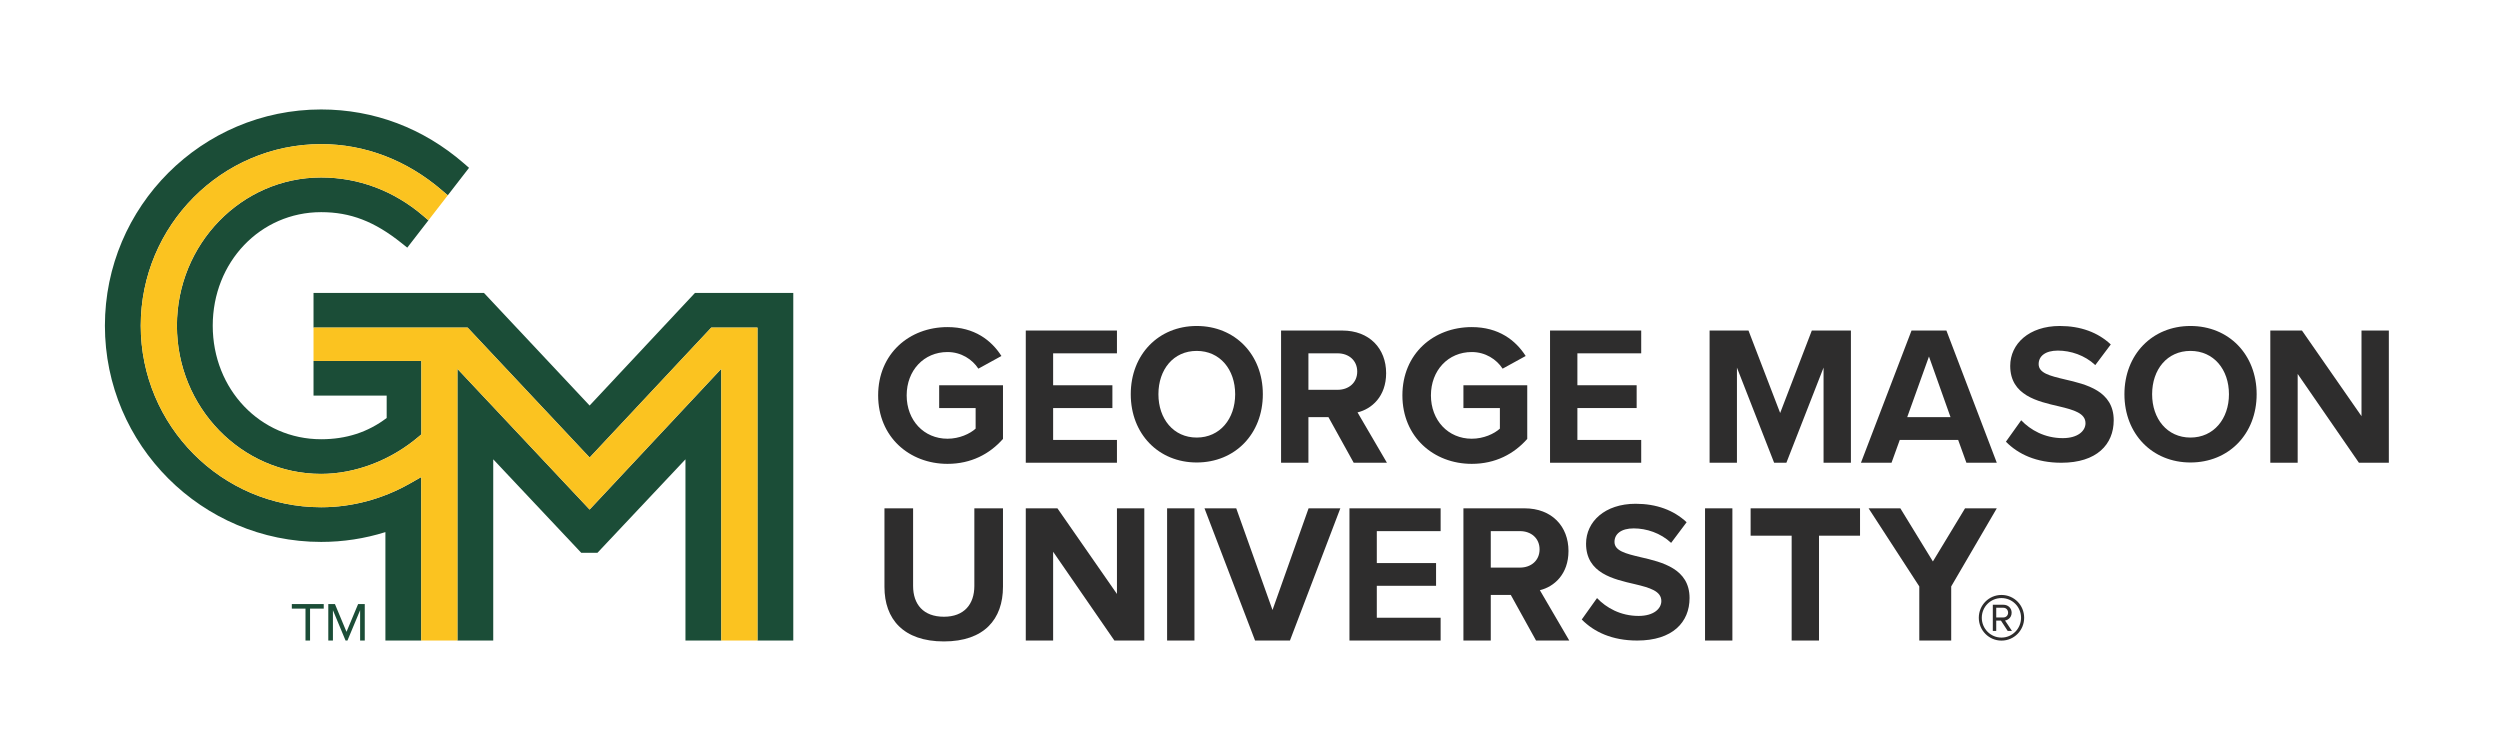 <?xml version="1.0" encoding="UTF-8" standalone="no"?> <svg xmlns:inkscape="http://www.inkscape.org/namespaces/inkscape" xmlns:sodipodi="http://sodipodi.sourceforge.net/DTD/sodipodi-0.dtd" xmlns="http://www.w3.org/2000/svg" xmlns:svg="http://www.w3.org/2000/svg" version="1.1" id="svg1" width="171.333" height="51.333" viewBox="0 0 171.333 51.333"><defs id="defs1"></defs><g id="g1"><g id="group-R5"><path id="path2" d="M 235.703,195.895 V 55.887 h 18.453 v 93.398 l 45.367,-48.187 h 8.317 l 45.367,48.187 V 55.887 h 18.457 V 195.926 l -67.844,-72.528 -68.117,72.497" style="fill:#1b4d37;fill-opacity:1;fill-rule:nonzero;stroke:none" transform="matrix(0.133,0,0,-0.133,0,51.333)"></path><path id="path3" d="m 358.109,235.023 -54.285,-58.027 -54.445,58.027 h -87.824 v -17.867 h 79.406 l 62.871,-66.957 62.668,66.957 h 23.816 V 55.887 H 408.77 V 235.023 h -50.661" style="fill:#1b4d37;fill-opacity:1;fill-rule:nonzero;stroke:none" transform="matrix(0.133,0,0,-0.133,0,51.333)"></path><path id="path4" d="m 165.48,124.586 c -51.261,0 -92.964,41.965 -92.964,93.551 0,51.586 41.703,93.554 92.964,93.554 22.551,0 44.075,-8.226 62.235,-23.793 l 3.012,-2.582 10.964,14.168 -2.664,2.313 c -20.933,18.16 -46.367,27.762 -73.547,27.762 -61.437,0 -111.421,-49.985 -111.421,-111.422 0,-61.434 49.984,-111.418 111.421,-111.418 11.29,0 22.403,1.699 33.118,5.058 V 55.887 h 18.453 v 84.25 l -5.867,-3.336 c -14.055,-7.992 -29.856,-12.215 -45.704,-12.215" style="fill:#1b4d37;fill-opacity:1;fill-rule:nonzero;stroke:none" transform="matrix(0.133,0,0,-0.133,0,51.333)"></path><path id="path5" d="m 161.555,182.113 h 37.695 v -11.535 c -9.758,-7.363 -20.824,-10.949 -33.77,-10.949 -31.324,0 -55.859,25.699 -55.859,58.508 0,32.808 24.535,58.508 55.859,58.508 15.083,0 27.473,-4.762 41.426,-15.926 l 2.957,-2.364 10.899,14.083 -2.66,2.281 c -15.11,12.949 -33.305,19.793 -52.622,19.793 -40.976,0 -74.312,-34.262 -74.312,-76.375 0,-42.114 33.336,-76.371 74.312,-76.371 17.602,0 35.918,6.996 50.254,19.195 l 1.383,1.176 v 37.84 h -55.562 v -17.864" style="fill:#1b4d37;fill-opacity:1;fill-rule:nonzero;stroke:none" transform="matrix(0.133,0,0,-0.133,0,51.333)"></path><path id="path6" d="m 366.5,217.156 -62.668,-66.957 -62.871,66.957 h -79.406 v -17.179 h 55.562 v -37.84 l -1.383,-1.176 c -14.336,-12.199 -32.652,-19.195 -50.254,-19.195 -40.976,0 -74.312,34.257 -74.312,76.371 0,42.113 33.336,76.375 74.312,76.375 19.317,0 37.512,-6.844 52.622,-19.793 l 2.66,-2.281 9.965,12.878 -3.012,2.582 c -18.16,15.567 -39.684,23.793 -62.235,23.793 -51.261,0 -92.964,-41.968 -92.964,-93.554 0,-51.586 41.703,-93.551 92.964,-93.551 15.848,0 31.649,4.223 45.704,12.215 l 5.867,3.336 V 55.887 h 18.652 V 195.895 l 68.117,-72.497 67.844,72.528 V 55.887 h 18.652 V 217.156 H 366.5" style="fill:#fbc320;fill-opacity:1;fill-rule:nonzero;stroke:none" transform="matrix(0.133,0,0,-0.133,0,51.333)"></path><path id="path7" d="m 150.371,72.348 h 7.047 V 55.902 h 2.348 v 16.445 h 7.047 v 2.348 h -16.442 v -2.348" style="fill:#1b4d37;fill-opacity:1;fill-rule:nonzero;stroke:none" transform="matrix(0.133,0,0,-0.133,0,51.333)"></path><path id="path8" d="m 178.547,60.383 -5.957,14.312 h -3.426 v -18.793 h 2.387 v 15.637 l 6.508,-15.637 h 0.976 l 6.531,15.637 V 55.902 h 2.391 v 18.793 h -3.426 l -5.984,-14.312" style="fill:#1b4d37;fill-opacity:1;fill-rule:nonzero;stroke:none" transform="matrix(0.133,0,0,-0.133,0,51.333)"></path><path id="path9" d="m 783.223,93.488 h -15.047 v 18.793 h 15.047 c 5.757,0 10.101,-3.676 10.101,-9.398 0,-5.719 -4.344,-9.395 -10.101,-9.395 z m 25,8.578 c 0,12.664 -8.586,21.961 -22.625,21.961 H 754.082 V 55.902 h 14.094 v 23.492 h 10.32 L 791.5,55.902 h 17.125 l -15.152,25.942 c 7.273,1.734 14.75,8.172 14.75,20.222" style="fill:#2e2d2d;fill-opacity:1;fill-rule:nonzero;stroke:none" transform="matrix(0.133,0,0,-0.133,0,51.333)"></path><path id="path10" d="m 455.75,124.027 h 14.758 V 84.023 c 0,-9.391 5.222,-15.855 15.883,-15.855 10.453,0 15.679,6.465 15.679,15.855 v 40.004 h 14.754 V 83.621 c 0,-16.766 -9.734,-28.18 -30.433,-28.18 -20.907,0 -30.641,11.516 -30.641,28.078 v 40.508" style="fill:#2e2d2d;fill-opacity:1;fill-rule:nonzero;stroke:none" transform="matrix(0.133,0,0,-0.133,0,51.333)"></path><path id="path11" d="m 483.938,175.703 h 18.792 v -10.609 c -2.917,-2.653 -8.355,-5.199 -14.496,-5.199 -12.179,0 -21.039,9.484 -21.039,22.332 0,12.851 8.86,22.336 21.039,22.336 7.047,0 12.786,-3.774 15.907,-8.567 l 11.879,6.527 c -5.133,8.059 -13.891,14.891 -27.786,14.891 -19.632,0 -35.738,-13.668 -35.738,-35.187 0,-21.414 16.106,-35.286 35.738,-35.286 12.18,0 21.746,5.098 28.59,12.852 v 27.656 h -32.886 v -11.746" style="fill:#2e2d2d;fill-opacity:1;fill-rule:nonzero;stroke:none" transform="matrix(0.133,0,0,-0.133,0,51.333)"></path><path id="path12" d="m 616.645,160.496 c -12.012,0 -19.727,9.684 -19.727,22.324 0,12.743 7.715,22.325 19.727,22.325 12.007,0 19.82,-9.582 19.82,-22.325 0,-12.64 -7.813,-22.324 -19.82,-22.324 z m 34.078,22.324 c 0,20.489 -14.356,35.168 -34.078,35.168 -19.629,0 -33.981,-14.679 -33.981,-35.168 0,-20.492 14.352,-35.168 33.981,-35.168 19.722,0 34.078,14.676 34.078,35.168" style="fill:#2e2d2d;fill-opacity:1;fill-rule:nonzero;stroke:none" transform="matrix(0.133,0,0,-0.133,0,51.333)"></path><path id="path13" d="m 920.5,147.516 19.156,49.023 v -49.023 h 14.094 v 68.125 h -20.145 l -16.312,-42.489 -16.32,42.489 H 880.93 v -68.125 h 14.093 v 49.023 l 19.161,-49.023 h 6.316" style="fill:#2e2d2d;fill-opacity:1;fill-rule:nonzero;stroke:none" transform="matrix(0.133,0,0,-0.133,0,51.333)"></path><path id="path14" d="m 993.973,202.262 11.107,-31.254 h -22.318 z m -15.051,-43 h 30.098 l 4.24,-11.746 h 15.66 l -25.96,68.125 h -17.976 l -26.062,-68.125 h 15.758 l 4.242,11.746" style="fill:#2e2d2d;fill-opacity:1;fill-rule:nonzero;stroke:none" transform="matrix(0.133,0,0,-0.133,0,51.333)"></path><path id="path15" d="M 575.551,79.902 544.879,124.027 H 528.57 V 55.902 h 14.094 v 45.754 l 31.563,-45.754 h 15.418 V 124.027 H 575.551 V 79.902" style="fill:#2e2d2d;fill-opacity:1;fill-rule:nonzero;stroke:none" transform="matrix(0.133,0,0,-0.133,0,51.333)"></path><path id="path16" d="m 601.391,55.902 h 14.093 V 124.027 H 601.391 V 55.902" style="fill:#2e2d2d;fill-opacity:1;fill-rule:nonzero;stroke:none" transform="matrix(0.133,0,0,-0.133,0,51.333)"></path><path id="path17" d="M 655.707,71.633 637.02,124.027 h -16.364 l 26.063,-68.125 h 17.976 l 25.961,68.125 H 674.293 L 655.707,71.633" style="fill:#2e2d2d;fill-opacity:1;fill-rule:nonzero;stroke:none" transform="matrix(0.133,0,0,-0.133,0,51.333)"></path><path id="path18" d="m 695.355,55.902 h 46.981 v 11.746 h -32.887 v 16.445 h 30.535 v 11.742 h -30.535 v 16.445 h 32.887 v 11.746 H 695.355 V 55.902" style="fill:#2e2d2d;fill-opacity:1;fill-rule:nonzero;stroke:none" transform="matrix(0.133,0,0,-0.133,0,51.333)"></path><path id="path19" d="m 845.359,98.863 c -7.781,1.836 -13.433,3.274 -13.433,7.871 0,4.094 3.433,6.957 9.898,6.957 6.563,0 13.836,-2.351 19.289,-7.464 l 7.981,10.636 c -6.664,6.239 -15.555,9.512 -26.262,9.512 -15.855,0 -25.555,-9.207 -25.555,-20.559 0,-15.242 14.141,-18.308 25.153,-20.863 7.777,-1.844 13.636,-3.582 13.636,-8.695 0,-3.887 -3.839,-7.672 -11.718,-7.672 -9.293,0 -16.668,4.191 -21.414,9.203 l -7.879,-11.047 c 6.363,-6.441 15.656,-10.84 28.586,-10.84 18.179,0 26.968,9.41 26.968,21.887 0,15.141 -14.14,18.516 -25.25,21.074" style="fill:#2e2d2d;fill-opacity:1;fill-rule:nonzero;stroke:none" transform="matrix(0.133,0,0,-0.133,0,51.333)"></path><path id="path20" d="m 878.582,55.902 h 14.094 V 124.027 H 878.582 V 55.902" style="fill:#2e2d2d;fill-opacity:1;fill-rule:nonzero;stroke:none" transform="matrix(0.133,0,0,-0.133,0,51.333)"></path><path id="path21" d="m 902.07,109.93 h 21.145 V 55.902 h 14.094 V 109.93 h 21.14 v 14.097 H 902.07 V 109.93" style="fill:#2e2d2d;fill-opacity:1;fill-rule:nonzero;stroke:none" transform="matrix(0.133,0,0,-0.133,0,51.333)"></path><path id="path22" d="M 1012.56,124.027 995.992,96.652 979.227,124.027 H 962.863 L 988.988,83.785 V 55.902 h 16.442 v 27.883 l 23.49,40.242 h -16.36" style="fill:#2e2d2d;fill-opacity:1;fill-rule:nonzero;stroke:none" transform="matrix(0.133,0,0,-0.133,0,51.333)"></path><path id="path23" d="m 528.57,147.516 h 46.981 v 11.746 h -32.887 v 16.441 h 30.539 v 11.746 h -30.539 v 16.446 h 32.887 v 11.746 H 528.57 v -68.125" style="fill:#2e2d2d;fill-opacity:1;fill-rule:nonzero;stroke:none" transform="matrix(0.133,0,0,-0.133,0,51.333)"></path><path id="path24" d="m 689.262,185.102 h -15.051 v 18.793 h 15.051 c 5.758,0 10.101,-3.676 10.101,-9.399 0,-5.719 -4.343,-9.394 -10.101,-9.394 z m 24.996,8.578 c 0,12.664 -8.586,21.961 -22.625,21.961 h -31.516 v -68.125 h 14.094 v 23.492 h 10.324 l 13.004,-23.492 h 17.125 l -15.152,25.941 c 7.273,1.734 14.746,8.172 14.746,20.223" style="fill:#2e2d2d;fill-opacity:1;fill-rule:nonzero;stroke:none" transform="matrix(0.133,0,0,-0.133,0,51.333)"></path><path id="path25" d="m 754.082,175.703 h 18.789 v -10.609 c -2.918,-2.653 -8.355,-5.199 -14.496,-5.199 -12.18,0 -21.039,9.484 -21.039,22.332 0,12.851 8.859,22.336 21.039,22.336 7.051,0 12.785,-3.774 15.906,-8.567 l 11.883,6.527 c -5.137,8.059 -13.894,14.891 -27.789,14.891 -19.629,0 -35.738,-13.668 -35.738,-35.187 0,-21.414 16.109,-35.286 35.738,-35.286 12.184,0 21.746,5.098 28.594,12.852 v 27.656 h -32.887 v -11.746" style="fill:#2e2d2d;fill-opacity:1;fill-rule:nonzero;stroke:none" transform="matrix(0.133,0,0,-0.133,0,51.333)"></path><path id="path26" d="m 798.715,147.516 h 46.98 v 11.746 h -32.886 v 16.441 h 30.535 v 11.746 h -30.535 v 16.446 h 32.886 v 11.746 h -46.98 v -68.125" style="fill:#2e2d2d;fill-opacity:1;fill-rule:nonzero;stroke:none" transform="matrix(0.133,0,0,-0.133,0,51.333)"></path><path id="path27" d="m 1128.71,160.496 c -12.02,0 -19.75,9.684 -19.75,22.324 0,12.743 7.73,22.325 19.75,22.325 12.02,0 19.84,-9.582 19.84,-22.325 0,-12.64 -7.82,-22.324 -19.84,-22.324 z m 34.11,22.324 c 0,20.489 -14.37,35.168 -34.11,35.168 -19.65,0 -34.02,-14.679 -34.02,-35.168 0,-20.492 14.37,-35.168 34.02,-35.168 19.74,0 34.11,14.676 34.11,35.168" style="fill:#2e2d2d;fill-opacity:1;fill-rule:nonzero;stroke:none" transform="matrix(0.133,0,0,-0.133,0,51.333)"></path><path id="path28" d="m 1216.85,171.516 -30.68,44.125 h -16.31 v -68.125 h 14.1 v 45.757 l 31.56,-45.757 h 15.42 v 68.125 h -14.09 v -44.125" style="fill:#2e2d2d;fill-opacity:1;fill-rule:nonzero;stroke:none" transform="matrix(0.133,0,0,-0.133,0,51.333)"></path><path id="path29" d="m 1063.92,190.477 c -7.78,1.839 -13.43,3.269 -13.43,7.875 0,4.089 3.43,6.953 9.9,6.953 6.56,0 13.83,-2.352 19.29,-7.465 l 7.98,10.637 c -6.67,6.238 -15.56,9.511 -26.26,9.511 -15.86,0 -25.56,-9.207 -25.56,-20.558 0,-15.242 14.14,-18.309 25.15,-20.864 7.78,-1.843 13.64,-3.582 13.64,-8.695 0,-3.887 -3.84,-7.672 -11.72,-7.672 -9.29,0 -16.66,4.196 -21.41,9.203 l -7.88,-11.043 c 6.36,-6.445 15.66,-10.843 28.58,-10.843 18.19,0 26.97,9.41 26.97,21.886 0,15.141 -14.14,18.516 -25.25,21.075" style="fill:#2e2d2d;fill-opacity:1;fill-rule:nonzero;stroke:none" transform="matrix(0.133,0,0,-0.133,0,51.333)"></path><path id="path30" d="m 1028.63,72.789 v -4.992 h 3.69 c 1.38,0 2.43,1.055 2.43,2.441 0,1.496 -1.05,2.551 -2.43,2.551 z m 5.9,-11.93 -3.47,5.328 h -2.43 v -5.328 h -1.76 v 13.484 h 5.45 c 2.32,0 4.25,-1.609 4.25,-4.106 0,-2.996 -2.65,-3.996 -3.42,-3.996 l 3.58,-5.383 z m -13.34,6.769 c 0,-5.602 4.52,-10.207 10.14,-10.207 5.57,0 10.09,4.605 10.09,10.207 0,5.66 -4.52,10.156 -10.09,10.156 -5.62,0 -10.14,-4.496 -10.14,-10.156 z m -1.54,0 c 0,6.547 5.23,11.766 11.68,11.766 6.5,0 11.69,-5.219 11.69,-11.766 0,-6.488 -5.19,-11.762 -11.69,-11.762 -6.45,0 -11.68,5.273 -11.68,11.762" style="fill:#2e2d2d;fill-opacity:1;fill-rule:nonzero;stroke:none" transform="matrix(0.133,0,0,-0.133,0,51.333)"></path></g></g></svg> 